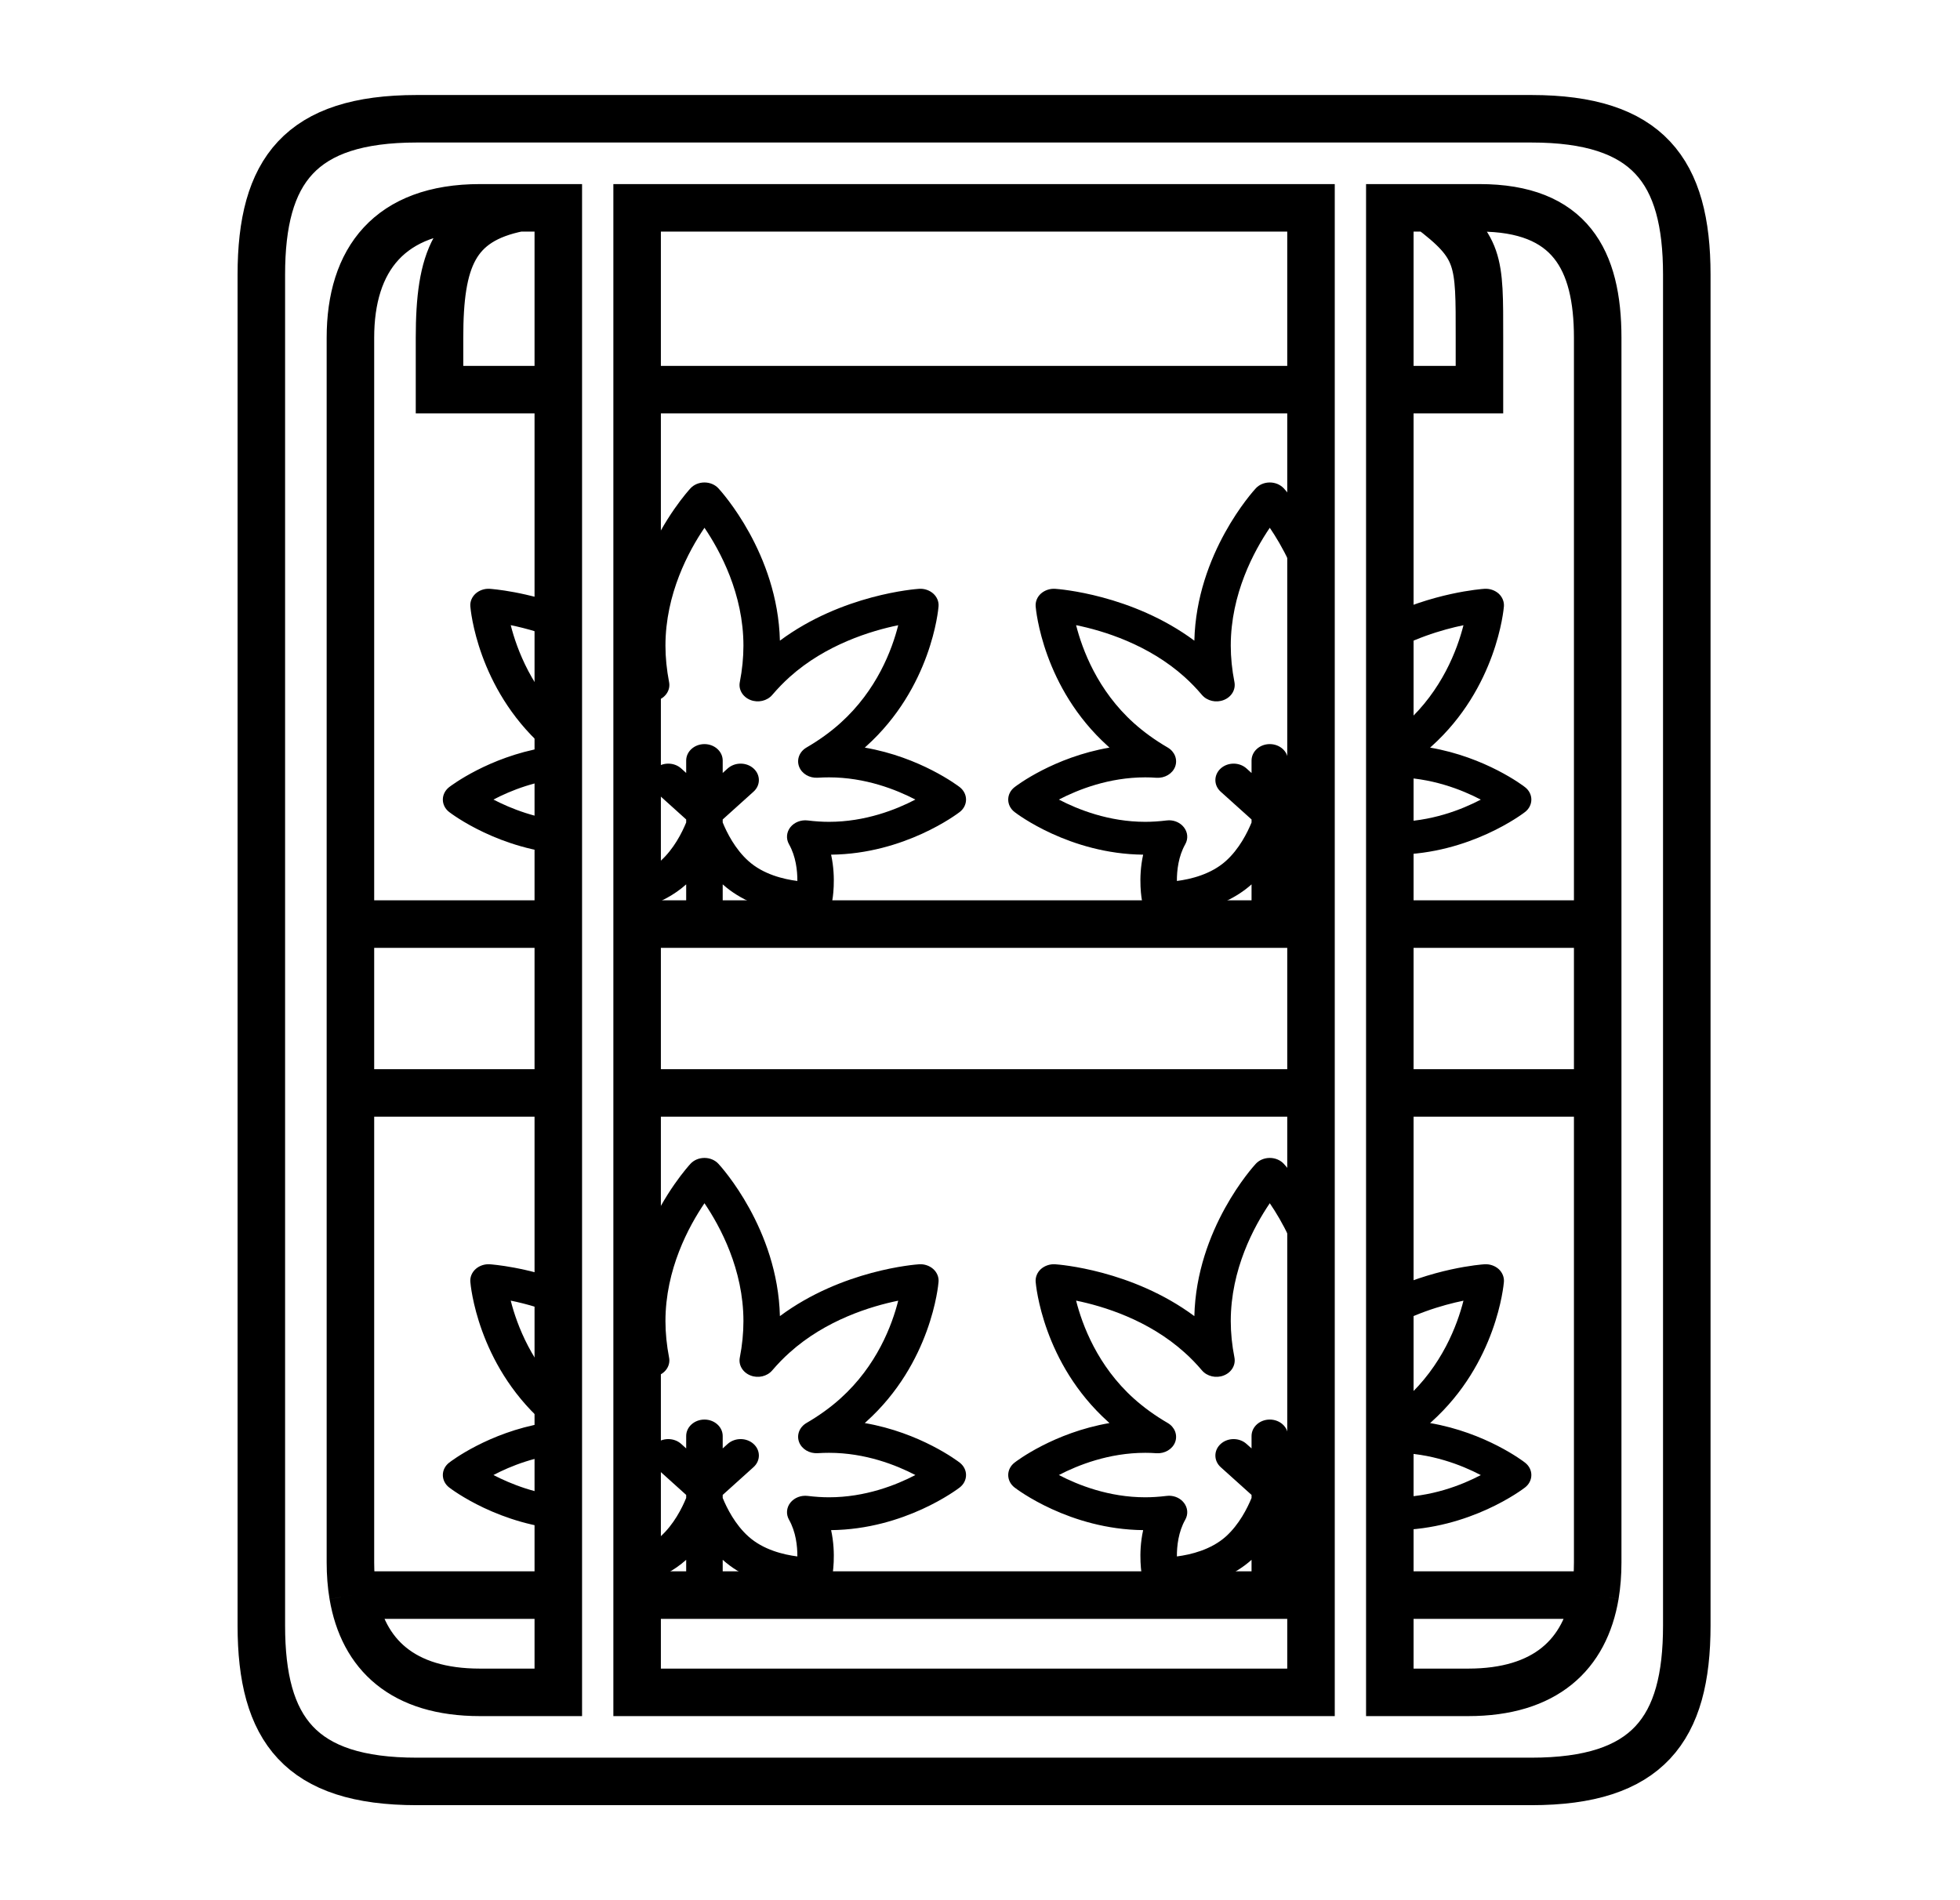 <svg width="33" height="32" viewBox="0 0 33 32" fill="none" xmlns="http://www.w3.org/2000/svg">
<path d="M5.9 18.406V26.312C5.9 26.506 5.914 26.689 5.943 26.862M5.9 18.406H9.4M5.9 18.406V15.562M9.4 18.406V15.562M9.4 18.406V26.862M10.727 18.406H22.073M10.727 18.406V15.562M10.727 18.406V26.862M22.073 18.406V15.562M22.073 18.406V26.862M23.4 18.406H26.9M23.4 18.406V15.562M23.4 18.406V26.862M26.9 18.406V26.312C26.9 26.506 26.886 26.689 26.857 26.862M26.9 18.406V15.562M26.9 15.562V5.688C26.9 4.375 26.436 3.5 24.909 3.5H23.4V6.562M26.9 15.562H23.4M23.4 15.562V6.562M22.073 15.562H10.727M22.073 15.562V6.562M10.727 15.562V3.5H22.073V6.562M9.4 15.562V3.5H8.082C6.554 3.5 5.9 4.375 5.9 5.688V15.562M9.4 15.562H5.9M5.943 26.862C6.112 27.864 6.779 28.5 8.082 28.5H9.4V26.862M5.943 26.862H9.4M10.727 26.862V28.5H22.073V26.862M10.727 26.862H22.073M23.4 26.862V28.5H24.718C26.02 28.5 26.688 27.864 26.857 26.862M23.4 26.862H26.857M8.736 3.5C7.645 3.719 7.4 4.375 7.4 5.688V6.562H9.4M10.727 6.562H22.073M24.054 3.5C24.927 4.156 24.909 4.375 24.909 5.688V6.562H23.4M4.4 4.625C4.4 2.875 5.054 2 7.018 2H25.782C27.745 2 28.4 2.875 28.4 4.625V27.375C28.4 29.125 27.745 30 25.782 30H7.018C5.054 30 4.4 29.125 4.4 27.375V4.625Z" stroke="black" stroke-width="0.8"/>
<path fill-rule="evenodd" clip-rule="evenodd" d="M12.168 15.562V14.893C12.78 15.441 13.685 15.407 13.724 15.405C13.867 15.399 13.986 15.304 14.011 15.177C14.015 15.157 14.082 14.797 13.993 14.393C15.232 14.38 16.12 13.704 16.158 13.675C16.226 13.623 16.265 13.546 16.265 13.465C16.265 13.385 16.226 13.308 16.158 13.255C16.126 13.231 15.495 12.751 14.56 12.59L14.585 12.567C15.681 11.58 15.798 10.267 15.802 10.212C15.809 10.132 15.776 10.053 15.713 9.996C15.65 9.94 15.563 9.91 15.474 9.916C15.417 9.92 14.181 10.009 13.131 10.789C13.095 9.319 12.138 8.269 12.096 8.224C12.038 8.161 11.952 8.125 11.861 8.125C11.769 8.125 11.683 8.161 11.625 8.224C11.598 8.254 11.179 8.712 10.882 9.438V11.802C10.948 11.818 11.02 11.814 11.086 11.788C11.216 11.737 11.29 11.612 11.265 11.487C11.225 11.278 11.204 11.072 11.204 10.873C11.204 10.002 11.596 9.278 11.861 8.888C12.125 9.278 12.517 10.002 12.517 10.873C12.517 11.072 12.497 11.278 12.456 11.487C12.431 11.612 12.505 11.737 12.635 11.788C12.764 11.839 12.916 11.804 13.002 11.703C13.095 11.594 13.193 11.493 13.293 11.403C13.904 10.853 14.667 10.623 15.123 10.529C15.02 10.938 14.765 11.623 14.15 12.176C13.984 12.326 13.791 12.465 13.578 12.589C13.46 12.658 13.409 12.79 13.454 12.91C13.499 13.03 13.628 13.106 13.768 13.097C13.832 13.093 13.896 13.091 13.958 13.091C14.57 13.091 15.091 13.298 15.412 13.465C15.091 13.633 14.57 13.84 13.958 13.84C13.842 13.84 13.722 13.832 13.6 13.817C13.486 13.803 13.374 13.847 13.307 13.931C13.241 14.015 13.232 14.125 13.284 14.217C13.4 14.422 13.426 14.661 13.425 14.836C13.19 14.806 12.849 14.724 12.6 14.499C12.376 14.298 12.238 14.022 12.168 13.851V13.8L12.687 13.332C12.807 13.225 12.807 13.049 12.687 12.941C12.567 12.833 12.373 12.833 12.252 12.941L12.168 13.017V12.808C12.168 12.655 12.03 12.531 11.861 12.531C11.691 12.531 11.553 12.655 11.553 12.808V13.017L11.469 12.941C11.349 12.833 11.154 12.833 11.034 12.941C10.914 13.049 10.914 13.225 11.034 13.332L11.553 13.8V13.851C11.483 14.022 11.345 14.298 11.121 14.499C11.048 14.566 10.966 14.619 10.882 14.663V15.271C11.11 15.195 11.348 15.077 11.553 14.893V15.562H12.168ZM9.571 13.833C9.042 13.796 8.595 13.614 8.308 13.465C8.594 13.315 9.039 13.134 9.571 13.098V12.176C8.96 11.626 8.703 10.938 8.599 10.528C8.854 10.58 9.204 10.675 9.571 10.845V10.233C8.87 9.961 8.286 9.919 8.247 9.916C8.158 9.91 8.071 9.94 8.008 9.996C7.945 10.053 7.912 10.132 7.919 10.212C7.923 10.267 8.04 11.58 9.136 12.567L9.161 12.59C8.226 12.751 7.595 13.231 7.563 13.255C7.495 13.308 7.456 13.385 7.456 13.465C7.456 13.546 7.495 13.623 7.563 13.675C7.599 13.703 8.414 14.323 9.571 14.388V13.833Z" fill="black"/>
<path fill-rule="evenodd" clip-rule="evenodd" d="M21.072 15.562V14.893C20.538 15.371 19.781 15.406 19.571 15.406C19.54 15.406 19.521 15.406 19.516 15.405C19.373 15.399 19.253 15.304 19.229 15.177C19.225 15.157 19.157 14.798 19.247 14.393C18.007 14.38 17.119 13.704 17.082 13.675C17.014 13.623 16.975 13.546 16.975 13.465C16.975 13.385 17.014 13.308 17.082 13.256C17.113 13.231 17.744 12.751 18.68 12.59L18.655 12.567C17.558 11.58 17.442 10.267 17.437 10.212C17.431 10.132 17.463 10.053 17.526 9.996C17.59 9.94 17.677 9.91 17.766 9.916C17.822 9.92 19.058 10.009 20.109 10.789C20.144 9.319 21.102 8.269 21.143 8.224C21.201 8.161 21.288 8.125 21.379 8.125C21.47 8.125 21.556 8.161 21.615 8.224C21.631 8.242 21.788 8.413 21.974 8.704V10.27C21.854 9.671 21.58 9.184 21.379 8.888C21.114 9.278 20.722 10.002 20.722 10.873C20.722 11.072 20.743 11.278 20.784 11.487C20.808 11.613 20.735 11.737 20.605 11.788C20.475 11.84 20.323 11.804 20.237 11.703C20.145 11.594 20.047 11.493 19.947 11.403C19.333 10.85 18.572 10.621 18.118 10.528C18.222 10.938 18.478 11.626 19.089 12.176C19.256 12.326 19.448 12.465 19.661 12.589C19.779 12.658 19.83 12.79 19.786 12.91C19.741 13.03 19.611 13.107 19.471 13.098C19.408 13.093 19.344 13.091 19.282 13.091C18.67 13.091 18.149 13.298 17.828 13.465C18.149 13.633 18.67 13.84 19.282 13.84C19.397 13.84 19.518 13.832 19.64 13.817C19.654 13.815 19.668 13.814 19.682 13.814C19.781 13.814 19.874 13.857 19.932 13.931C19.999 14.015 20.008 14.125 19.956 14.217C19.84 14.422 19.814 14.661 19.815 14.836C20.049 14.806 20.39 14.724 20.64 14.499C20.864 14.298 21.002 14.022 21.072 13.851V13.8L20.553 13.333C20.433 13.225 20.433 13.05 20.553 12.941C20.673 12.833 20.867 12.833 20.987 12.941L21.072 13.018V12.808C21.072 12.655 21.209 12.531 21.379 12.531C21.549 12.531 21.686 12.655 21.686 12.808V13.018L21.771 12.941C21.828 12.89 21.9 12.864 21.974 12.861V13.541L21.686 13.8V13.851C21.74 13.982 21.833 14.174 21.974 14.347V15.101C21.874 15.043 21.777 14.974 21.686 14.893V15.562H21.072ZM23.242 15.405C23.385 15.399 23.505 15.304 23.529 15.177C23.533 15.157 23.601 14.798 23.511 14.393C24.751 14.38 25.639 13.704 25.676 13.675C25.744 13.623 25.783 13.546 25.783 13.465C25.783 13.385 25.744 13.308 25.676 13.256C25.645 13.231 25.014 12.751 24.078 12.59C24.087 12.582 24.095 12.575 24.104 12.567C25.2 11.58 25.316 10.267 25.321 10.212C25.327 10.132 25.294 10.053 25.232 9.996C25.168 9.94 25.082 9.91 24.992 9.916C24.946 9.919 24.116 9.979 23.242 10.423V11.078C23.75 10.757 24.287 10.602 24.64 10.529C24.536 10.939 24.279 11.626 23.669 12.176C23.541 12.291 23.398 12.4 23.242 12.5V13.098C23.257 13.098 23.272 13.098 23.287 13.098C23.351 13.093 23.414 13.091 23.476 13.091C24.089 13.091 24.611 13.298 24.932 13.466C24.612 13.633 24.093 13.84 23.476 13.84C23.4 13.84 23.322 13.836 23.242 13.83V15.405ZM21.974 11.487C21.968 11.52 21.968 11.552 21.974 11.583V11.487Z" fill="black"/>
<path fill-rule="evenodd" clip-rule="evenodd" d="M12.168 26.938V26.268C12.78 26.817 13.685 26.782 13.724 26.78C13.867 26.774 13.986 26.679 14.011 26.552C14.015 26.532 14.082 26.172 13.993 25.768C15.232 25.755 16.12 25.079 16.158 25.05C16.226 24.998 16.265 24.921 16.265 24.84C16.265 24.76 16.226 24.683 16.158 24.631C16.126 24.606 15.495 24.126 14.56 23.965L14.585 23.942C15.681 22.955 15.798 21.642 15.802 21.587C15.809 21.507 15.776 21.428 15.713 21.371C15.65 21.315 15.563 21.285 15.474 21.291C15.417 21.295 14.181 21.384 13.131 22.164C13.095 20.694 12.138 19.644 12.096 19.599C12.038 19.536 11.952 19.5 11.861 19.5C11.769 19.5 11.683 19.536 11.625 19.599C11.598 19.629 11.179 20.087 10.882 20.812V23.177C10.948 23.193 11.02 23.189 11.086 23.163C11.216 23.112 11.29 22.987 11.265 22.862C11.225 22.654 11.204 22.447 11.204 22.248C11.204 21.377 11.596 20.653 11.861 20.263C12.125 20.653 12.517 21.377 12.517 22.248C12.517 22.447 12.497 22.653 12.456 22.862C12.431 22.987 12.505 23.112 12.635 23.163C12.764 23.215 12.916 23.179 13.002 23.078C13.095 22.969 13.193 22.868 13.293 22.779C13.904 22.228 14.667 21.997 15.123 21.904C15.02 22.313 14.765 22.998 14.15 23.551C13.984 23.701 13.791 23.84 13.578 23.964C13.46 24.033 13.409 24.165 13.454 24.285C13.499 24.404 13.628 24.481 13.768 24.472C13.832 24.468 13.896 24.466 13.958 24.466C14.57 24.466 15.091 24.673 15.412 24.84C15.091 25.008 14.57 25.215 13.958 25.215C13.842 25.215 13.722 25.207 13.6 25.192C13.486 25.178 13.374 25.222 13.307 25.306C13.241 25.39 13.232 25.5 13.284 25.592C13.4 25.797 13.426 26.036 13.425 26.211C13.19 26.181 12.849 26.099 12.6 25.874C12.376 25.673 12.238 25.397 12.168 25.226V25.175L12.687 24.707C12.807 24.599 12.807 24.424 12.687 24.316C12.567 24.208 12.373 24.208 12.252 24.316L12.168 24.392V24.183C12.168 24.03 12.03 23.906 11.861 23.906C11.691 23.906 11.553 24.03 11.553 24.183V24.392L11.469 24.316C11.349 24.208 11.154 24.208 11.034 24.316C10.914 24.424 10.914 24.599 11.034 24.707L11.553 25.175V25.226C11.483 25.397 11.345 25.673 11.121 25.875C11.048 25.941 10.966 25.994 10.882 26.038V26.646C11.11 26.57 11.348 26.452 11.553 26.268V26.938H12.168ZM9.571 25.208C9.042 25.171 8.595 24.989 8.308 24.84C8.594 24.69 9.039 24.509 9.571 24.473V23.551C8.96 23.001 8.703 22.313 8.599 21.903C8.854 21.955 9.204 22.05 9.571 22.22V21.608C8.87 21.336 8.286 21.294 8.247 21.291C8.158 21.285 8.071 21.315 8.008 21.371C7.945 21.428 7.912 21.507 7.919 21.587C7.923 21.642 8.04 22.955 9.136 23.942L9.161 23.965C8.226 24.125 7.595 24.606 7.563 24.631C7.495 24.683 7.456 24.76 7.456 24.84C7.456 24.921 7.495 24.998 7.563 25.05C7.599 25.078 8.414 25.698 9.571 25.763V25.208Z" fill="black"/>
<path fill-rule="evenodd" clip-rule="evenodd" d="M21.072 26.938V26.268C20.538 26.746 19.781 26.781 19.571 26.781C19.54 26.781 19.521 26.781 19.516 26.78C19.373 26.774 19.253 26.679 19.229 26.552C19.225 26.532 19.157 26.173 19.247 25.768C18.007 25.755 17.119 25.079 17.082 25.05C17.014 24.998 16.975 24.921 16.975 24.84C16.975 24.76 17.014 24.683 17.082 24.631C17.113 24.606 17.744 24.126 18.68 23.965L18.655 23.942C17.558 22.955 17.442 21.642 17.437 21.587C17.431 21.507 17.463 21.428 17.526 21.371C17.59 21.315 17.677 21.285 17.766 21.291C17.822 21.295 19.058 21.384 20.109 22.164C20.144 20.694 21.102 19.644 21.143 19.599C21.201 19.536 21.288 19.5 21.379 19.5C21.47 19.5 21.556 19.536 21.615 19.599C21.631 19.617 21.788 19.788 21.974 20.079V21.645C21.854 21.046 21.58 20.558 21.379 20.263C21.114 20.653 20.722 21.377 20.722 22.248C20.722 22.447 20.743 22.654 20.784 22.862C20.808 22.988 20.735 23.112 20.605 23.163C20.475 23.215 20.323 23.179 20.237 23.078C20.145 22.969 20.047 22.868 19.947 22.779C19.333 22.225 18.572 21.996 18.118 21.903C18.222 22.313 18.478 23.001 19.089 23.551C19.256 23.701 19.448 23.84 19.661 23.964C19.779 24.033 19.83 24.165 19.786 24.285C19.741 24.405 19.611 24.482 19.471 24.473C19.408 24.468 19.344 24.466 19.282 24.466C18.67 24.466 18.149 24.673 17.828 24.84C18.149 25.008 18.67 25.215 19.282 25.215C19.397 25.215 19.518 25.207 19.64 25.192C19.654 25.19 19.668 25.189 19.682 25.189C19.781 25.189 19.874 25.232 19.932 25.306C19.999 25.39 20.008 25.5 19.956 25.592C19.84 25.797 19.814 26.036 19.815 26.211C20.049 26.181 20.39 26.099 20.64 25.875C20.864 25.673 21.002 25.397 21.072 25.226V25.175L20.553 24.708C20.433 24.6 20.433 24.424 20.553 24.316C20.673 24.208 20.867 24.208 20.987 24.316L21.072 24.392V24.183C21.072 24.03 21.209 23.906 21.379 23.906C21.549 23.906 21.686 24.03 21.686 24.183V24.392L21.771 24.316C21.828 24.265 21.9 24.239 21.974 24.236V24.916L21.686 25.175V25.226C21.74 25.357 21.833 25.549 21.974 25.722V26.476C21.874 26.418 21.777 26.349 21.686 26.268V26.938H21.072ZM23.242 26.78C23.385 26.774 23.505 26.679 23.529 26.552C23.533 26.532 23.601 26.173 23.511 25.768C24.751 25.755 25.639 25.079 25.676 25.05C25.744 24.998 25.783 24.921 25.783 24.84C25.783 24.76 25.744 24.683 25.676 24.631C25.645 24.606 25.014 24.126 24.078 23.965C24.087 23.957 24.095 23.95 24.104 23.942C25.2 22.955 25.316 21.642 25.321 21.587C25.327 21.507 25.294 21.428 25.232 21.371C25.168 21.315 25.082 21.285 24.992 21.291C24.946 21.294 24.116 21.354 23.242 21.798V22.453C23.75 22.131 24.287 21.977 24.64 21.904C24.536 22.314 24.279 23.001 23.669 23.551C23.541 23.666 23.398 23.775 23.242 23.875V24.473C23.257 24.473 23.272 24.473 23.287 24.473C23.351 24.468 23.414 24.466 23.476 24.466C24.089 24.466 24.611 24.673 24.932 24.841C24.612 25.009 24.093 25.215 23.476 25.215C23.4 25.215 23.322 25.211 23.242 25.205V26.78ZM21.974 22.862C21.968 22.895 21.968 22.927 21.974 22.958V22.862Z" fill="black"/>
</svg>

